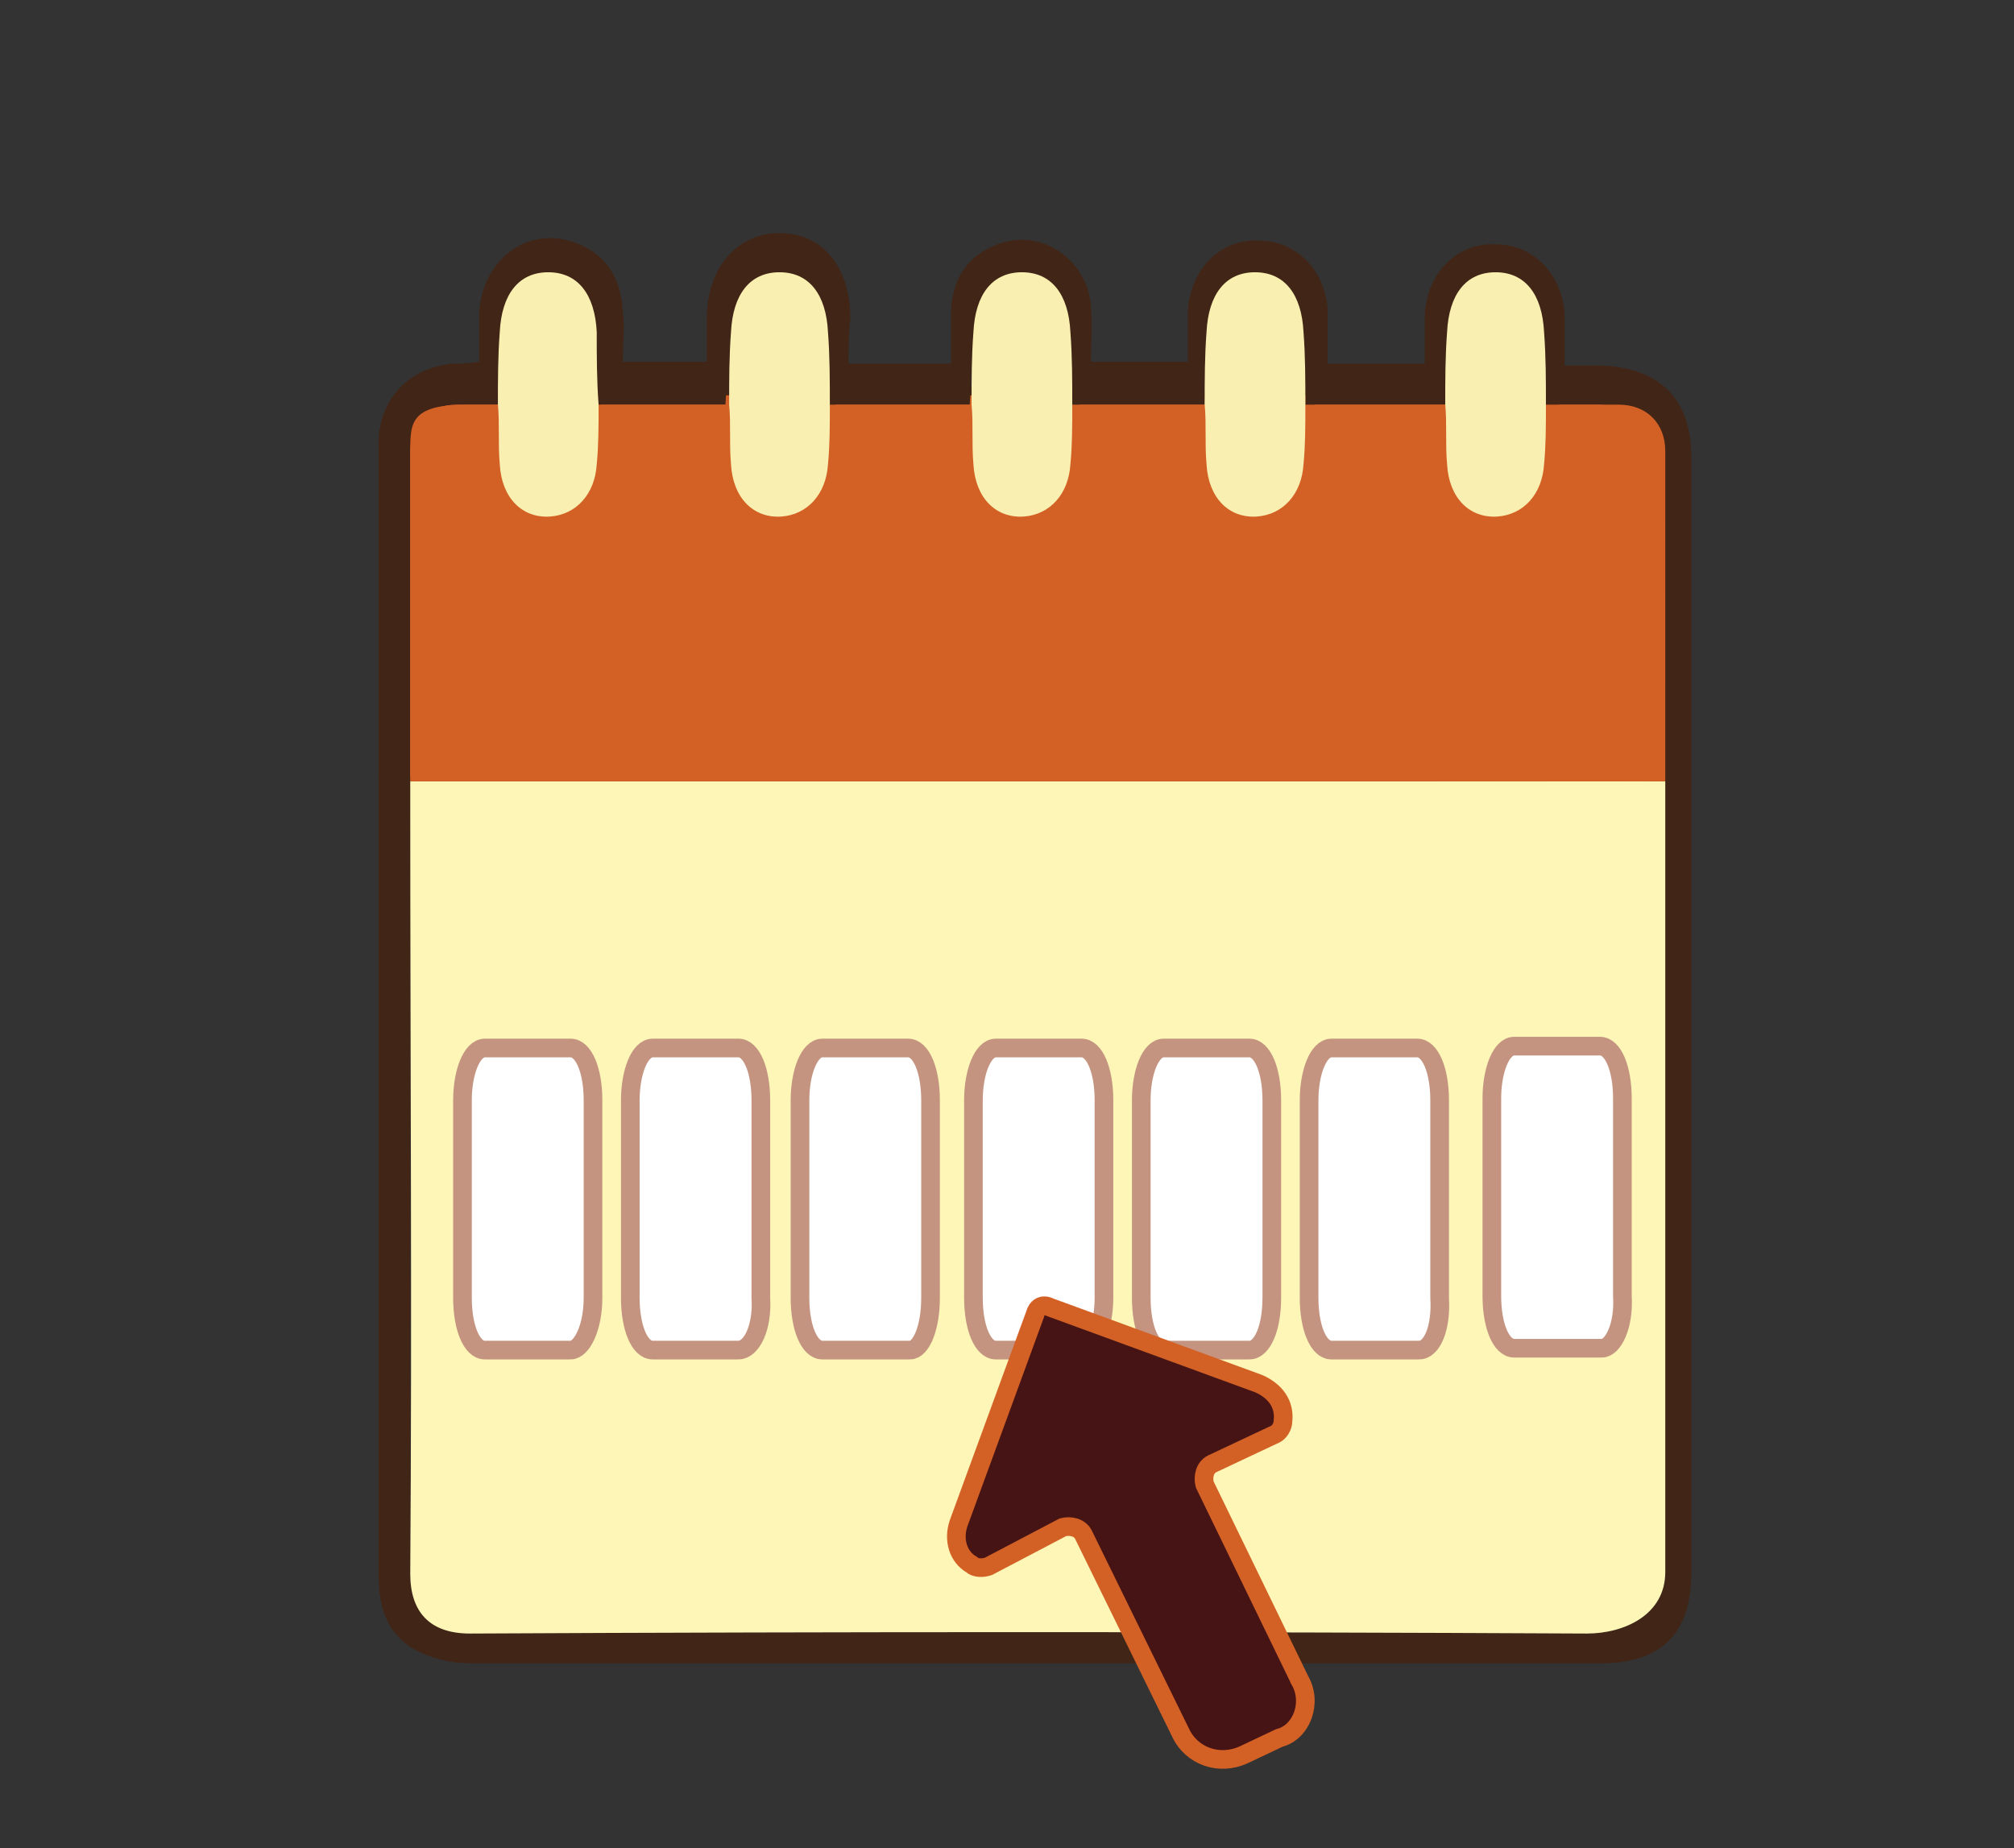 <svg xmlns="http://www.w3.org/2000/svg" xml:space="preserve" viewBox="0 0 108 99.1"><rect x="0" y="0" width="108" height="99.1" fill="#333333" stroke="none"/><style>.st0{fill:#412516}.st1{fill:#d36126}.st3{fill:#f9efb1}.st4{fill:#fff;stroke:#c49480;stroke-miterlimit:10}</style><path id="Calque_3" d="m24.9 26.7 1-6v-3.5l1.6-2.6 3-.7 1.6 1.4L34 27.7l5.1-4.6-.9-1.9.9-6 2.4-1.8 3 1.2 1.7 11.2 4.9-2.3 1-2.9V16l2.2-2.6 2.6 1.2.6 2.4L59 27.7l5.1-4.3v-5.9l1.5-2.9 3.1-.7 1.3 1.7 2.1 12.1 4.7-4.6v-7l2.2-2.7 3.9 1.2L85 30.1l-13.7 9.5z" class="st0"/><path id="Calque_2" d="m20.3 41.7.9-20 2.1-.5h64.2l1.8 1.1.8 19.6z" class="st1"/><g id="Calque_1"><g id="Calque_1_00000018200453960590846250000010087205624226859197_"><path d="M45.5 19.5H51v-2.9c.1-1.7.9-2.9 2.5-3.5 2.3-.9 4.8.8 5 3.3.1 1 0 2 0 3h5.2v-2.7c.1-2.2 1.7-3.9 3.8-3.8 2 0 3.6 1.6 3.7 3.8v2.8h5.2v-2.6c.1-2.2 1.7-3.9 3.8-3.8 2 0 3.6 1.6 3.7 3.8v2.7h1.9c3.2.1 4.9 1.8 4.9 4.9v59.8c0 3.3-1.6 4.9-4.9 4.9h-60c-.6 0-1.1 0-1.7-.1-2.6-.5-3.8-1.9-3.8-4.6V23.6c.1-2.3 1.7-3.9 4-4.1.4 0 .8 0 1.4-.1v-2.7c.2-2.8 2.6-4.6 5.1-3.7 1.7.6 2.5 1.9 2.6 3.7.1.9 0 1.7 0 2.7h4.5v-2.3c0-2.7 1.6-4.6 3.9-4.6s3.8 1.8 3.8 4.6c-.1.8-.1 1.5-.1 2.4m32.2 2.2H70c0-1.3 0-2.6-.1-3.9-.1-2-1-3.2-2.6-3.2s-2.5 1.2-2.6 3.2c0 1.3 0 2.6-.1 3.9h-7.2c0-1.3 0-2.6-.1-3.9-.1-2-1-3.2-2.6-3.2s-2.5 1.2-2.6 3.2c0 1.3 0 2.6-.1 3.9h-7.7c0-1.3 0-2.6-.1-3.9-.1-2-1-3.2-2.6-3.2s-2.5 1.2-2.6 3.2c0 1.3 0 2.6-.1 3.9h-7.2c0-1.3 0-2.6-.1-3.9-.1-2-1-3.2-2.6-3.2s-1.4 1.8-1.5 3.8c0 1.3-.6 2-.7 3.3h-2.3c-1.5 0-2.5 1-2.5 2.5v60.2c0 1.9 1 3.2 3.2 3.2 20-.1 39.9-.1 59.9 0 2 0 4.2-1 4.2-3.3-.1-13.4-1-26.7-1-40.1v-20c0-1.5-1-2.4-2.5-2.5h-3.2c0-1.3 0-2.6-.1-3.9-.1-2-1-3.2-2.6-3.2s-2.5 1.2-2.6 3.2c.4 1.3.4 2.6.4 3.9" class="st0"/><path d="M89.3 41.9c0 .8 0-.8 0 0v42.4c0 2.3-2.2 3.3-4.2 3.3-20-.1-39.9-.1-59.9 0-2.2 0-3.2-1.2-3.2-3.2.1-13.8 0-27.6 0-41.4v-1.1z" style="fill:#fdf6b7"/><path d="M89.3 41.9H22V24.2c0-1.5 0-2.5 3-2.5h1.8c0 1.1 0 2.2.1 3.2.1 1.7 1.2 2.8 2.7 2.8 1.4-.1 2.3-1.1 2.5-2.8.1-1.1 0-2.2.1-3.2h7.2c0 1.1 0 2.2.1 3.2.1 1.7 1.2 2.8 2.7 2.8 1.4-.1 2.3-1.1 2.5-2.8.1-1.1 0-2.2.1-3.2h7.7c0 1.1 0 2.2.1 3.2.1 1.7 1.2 2.8 2.7 2.8 1.4-.1 2.3-1.1 2.5-2.8.1-1.1 0-2.2.1-3.2h7.2c0 1.1 0 2.2.1 3.2.1 1.7 1.2 2.8 2.7 2.8 1.4-.1 2.3-1.1 2.5-2.8.1-1.1 0-2.2.1-3.2h7.7c0 1.1 0 2.2.1 3.2.1 1.7 1.2 2.8 2.7 2.8 1.4-.1 2.3-1.1 2.5-2.8.1-1.1 0-2.2.1-3.2h3.2c1.5 0 2.5 1 2.5 2.5z" class="st1"/><path d="M32.1 21.7c0 1.1 0 2.2-.1 3.2-.1 1.6-1.1 2.7-2.5 2.8-1.5.1-2.6-1-2.7-2.8-.1-1.1 0-2.2-.1-3.2 0-1.3 0-2.6.1-3.9.1-2 1-3.2 2.6-3.2s2.5 1.2 2.6 3.2c0 1.3 0 2.6.1 3.9M44.5 21.7c0 1.1 0 2.2-.1 3.2-.1 1.6-1.1 2.7-2.5 2.8-1.5.1-2.6-1-2.7-2.8-.1-1.1 0-2.2-.1-3.2 0-1.3 0-2.6.1-3.9.1-2 1-3.2 2.6-3.2s2.5 1.2 2.6 3.2c.1 1.3.1 2.6.1 3.9M57.5 21.7c0 1.1 0 2.2-.1 3.2-.1 1.6-1.1 2.7-2.5 2.8-1.5.1-2.6-1-2.7-2.8-.1-1.1 0-2.2-.1-3.2 0-1.3 0-2.6.1-3.9.1-2 1-3.2 2.6-3.2s2.5 1.2 2.6 3.2c.1 1.3.1 2.6.1 3.9M70 21.7c0 1.1 0 2.2-.1 3.2-.1 1.6-1.1 2.7-2.5 2.8-1.5.1-2.6-1-2.7-2.8-.1-1.1 0-2.2-.1-3.2 0-1.3 0-2.6.1-3.9.1-2 1-3.2 2.6-3.2s2.5 1.2 2.6 3.2c.1 1.3.1 2.6.1 3.9M82.9 21.7c0 1.1 0 2.2-.1 3.2-.1 1.6-1.1 2.7-2.5 2.8-1.5.1-2.6-1-2.7-2.8-.1-1.1 0-2.2-.1-3.2 0-1.3 0-2.6.1-3.9.1-2 1-3.2 2.6-3.2s2.5 1.2 2.6 3.2c.1 1.3.1 2.6.1 3.9" class="st3"/><path d="M30.6 72.4H26c-.7 0-1.2-1.2-1.2-2.8V59c0-1.5.5-2.8 1.2-2.8h4.6c.7 0 1.2 1.2 1.2 2.8v10.6c0 1.6-.6 2.8-1.2 2.8zM39.6 72.4H35c-.7 0-1.2-1.2-1.2-2.8V59c0-1.5.5-2.8 1.2-2.8h4.6c.7 0 1.2 1.2 1.2 2.8v10.6c.1 1.6-.5 2.8-1.2 2.8zM48.8 72.4h-4.7c-.7 0-1.2-1.2-1.2-2.8V59c0-1.5.5-2.8 1.2-2.8h4.6c.7 0 1.2 1.2 1.2 2.8v10.6c0 1.6-.5 2.8-1.1 2.8zM58 72.4h-4.6c-.7 0-1.2-1.2-1.2-2.8V59c0-1.5.5-2.8 1.2-2.8H58c.7 0 1.2 1.2 1.2 2.8v10.6c0 1.6-.6 2.8-1.2 2.8zM67 72.4h-4.6c-.7 0-1.2-1.2-1.2-2.8V59c0-1.5.5-2.8 1.2-2.8H67c.7 0 1.2 1.2 1.2 2.8v10.6c0 1.6-.5 2.8-1.2 2.8zM76.1 72.4h-4.7c-.7 0-1.2-1.2-1.2-2.8V59c0-1.5.5-2.8 1.2-2.8H76c.7 0 1.2 1.2 1.2 2.8v10.6c.1 1.6-.4 2.8-1.1 2.8zM85.9 72.3h-4.7c-.7 0-1.2-1.2-1.2-2.8V58.9c0-1.5.5-2.8 1.2-2.8h4.6c.7 0 1.2 1.2 1.2 2.8v10.6c.1 1.6-.5 2.8-1.1 2.8z" class="st4"/></g><path id="Calque_2_00000010296111327383680380000000334294522766741171_" d="m69.7 90.1-5.1-10.5c-.1-.4 0-.9.4-1.1l3.4-1.6c.2-.1.4-.4.4-.7.1-.9-.4-1.6-1.3-2l-11.2-4.1c-.4-.2-.7 0-.8.4l-4.1 11.2c-.3.9 0 1.8.7 2.2.2.2.6.2.9.1l4-2.1c.4-.1.9 0 1.1.4l5.2 10.6c.6 1.3 2.1 1.8 3.4 1.2l1.9-.9c1.2-.3 1.8-1.9 1.1-3.1z" style="fill:#461414;stroke:#d36126;stroke-miterlimit:10"/></g></svg>